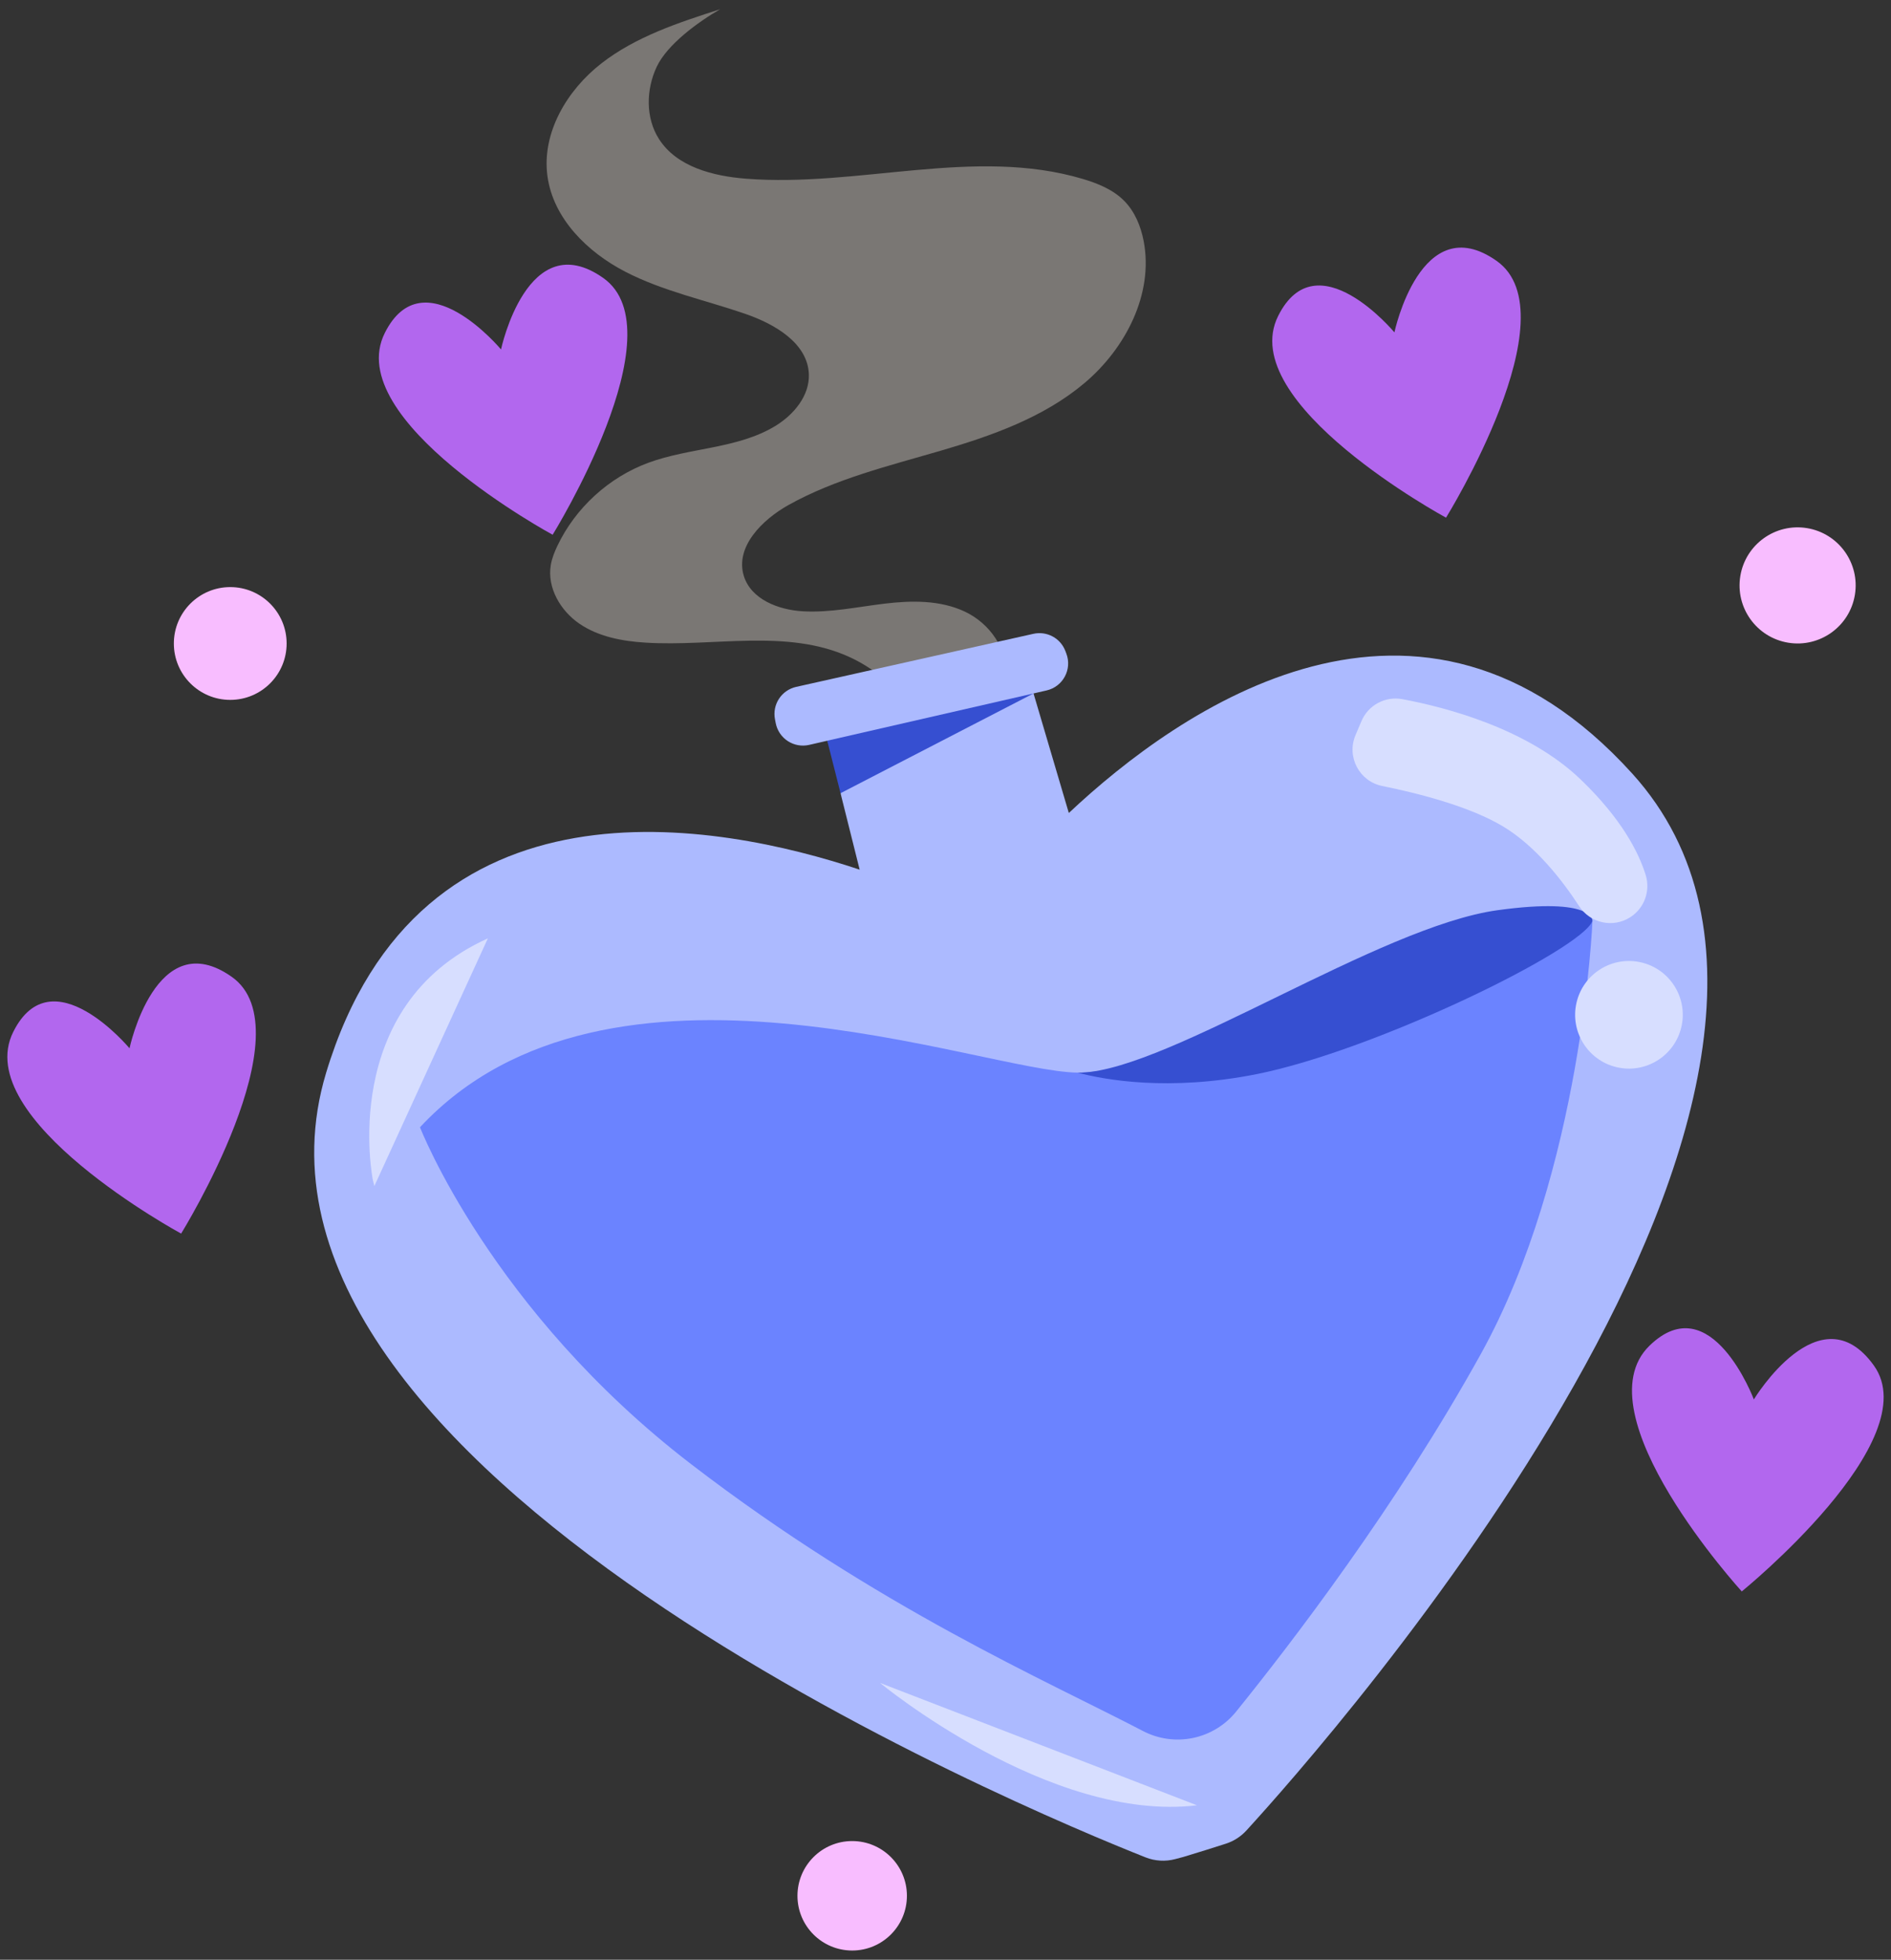 <svg width="193" height="200" viewBox="0 0 193 200" fill="none" xmlns="http://www.w3.org/2000/svg">
<rect x="0" y="0" width="193" height="200" fill="#333333" stroke="none"/>
<g opacity="0.36">
<path d="M96.809 82.142C96.487 78.458 95.095 74.867 92.811 71.958C91.169 69.866 89.061 68.122 86.639 67.026C80.261 64.138 72.851 66.021 65.864 65.583C63.511 65.435 61.096 64.985 59.147 63.659C57.197 62.333 55.816 59.965 56.219 57.642C56.336 56.967 56.594 56.325 56.888 55.706C58.733 51.825 62.139 48.714 66.171 47.227C70.41 45.663 75.272 45.818 79.132 43.471C81.011 42.328 82.632 40.393 82.554 38.196C82.443 35.028 79.09 33.077 76.093 32.041C71.984 30.62 67.663 29.723 63.802 27.723C59.941 25.723 56.471 22.301 55.876 17.993C55.266 13.573 57.863 9.201 61.387 6.463C64.911 3.725 69.255 2.308 73.503 0.941C71.288 2.218 68.096 4.522 67.016 6.838C65.935 9.155 65.879 12.03 67.255 14.184C69.074 17.032 72.774 17.974 76.142 18.237C87.621 19.137 99.47 14.978 110.508 18.259C112.063 18.722 113.625 19.359 114.76 20.519C115.833 21.616 116.438 23.1 116.726 24.606C117.757 29.987 114.888 35.541 110.704 39.078C106.52 42.614 101.202 44.481 95.943 46.018C90.685 47.555 85.287 48.862 80.5 51.525C77.787 53.035 75 55.819 75.919 58.784C76.656 61.163 79.45 62.243 81.936 62.384C84.72 62.542 87.483 61.942 90.251 61.608C93.019 61.274 95.941 61.229 98.466 62.413C100.99 63.597 102.976 66.309 102.528 69.061C102.147 71.402 100.226 73.128 98.866 75.072C97.371 77.21 96.924 79.536 96.809 82.142Z" fill="#F7EDE5"/>
</g>
<path d="M166.59 78.944C144.896 54.984 120.292 72.431 109.087 82.969L105.484 70.767L106.819 70.462C108.493 70.078 109.442 68.304 108.833 66.699L108.735 66.441C108.494 65.804 108.031 65.276 107.431 64.953C106.831 64.63 106.135 64.534 105.471 64.683L81.256 70.099C80.537 70.26 79.909 70.695 79.506 71.311C79.102 71.927 78.955 72.676 79.095 73.399L79.172 73.798C79.244 74.171 79.391 74.525 79.603 74.84C79.815 75.156 80.088 75.425 80.407 75.632C80.725 75.839 81.082 75.98 81.456 76.047C81.83 76.113 82.213 76.104 82.584 76.019L84.432 75.595C84.646 76.439 87.375 76.362 87.654 77.463C87.857 78.266 85.599 80.204 85.82 81.081C86.465 83.637 87.104 86.194 87.739 88.752C73.397 83.972 42.797 77.992 33.285 109.483C21.07 149.917 104.601 184.671 116.914 189.55C117.881 189.933 118.945 189.995 119.949 189.728L120.777 189.508L123.038 188.814L125.092 188.162C125.903 187.906 126.632 187.441 127.207 186.813C135.29 177.981 195.149 110.488 166.59 78.944Z" fill="#ACBAFF"/>
<path d="M89.817 171.748C89.817 171.748 107.121 186.042 122.167 184.237L89.817 171.748ZM38.057 120.44C38.057 120.44 34.446 102.685 49.793 95.764L38.208 121.042" fill="#D7DEFF"/>
<path d="M162.53 93.986C162.53 93.986 161.51 119.47 151.142 138.172C142.553 153.671 131.843 167.646 126.153 174.687C125.04 176.062 123.485 177.009 121.752 177.368C120.02 177.727 118.216 177.474 116.649 176.654C106.902 171.56 89.608 164.067 70.549 149.431C50.102 133.732 42.865 115.04 42.865 115.04C62.147 94.362 100.157 109.344 109.976 109.465C110.141 109.469 110.293 109.468 110.441 109.462C119.467 109.079 140.271 100.779 152.203 98.334C160.16 96.704 162.53 93.986 162.53 93.986Z" fill="#6B83FF"/>
<path d="M162.529 93.986C161.441 96.922 140.285 107.231 128.233 109.624C119.26 111.405 112.727 110.198 109.976 109.465C110.14 109.469 110.293 109.468 110.44 109.462C119.467 109.079 140.773 94.558 152.839 92.89C162.764 91.522 162.529 93.986 162.529 93.986ZM85.788 80.948L105.483 70.769L84.43 75.592L85.788 80.948Z" fill="#364FD1"/>
<path d="M138.345 75.027L138.952 73.597C139.287 72.803 139.883 72.147 140.642 71.739C141.401 71.33 142.277 71.193 143.124 71.351C147.573 72.182 155.936 74.36 161.345 79.565C165.538 83.599 167.263 87.028 167.965 89.305C168.208 90.092 168.187 90.937 167.905 91.712C167.624 92.486 167.098 93.147 166.406 93.595C164.65 94.734 162.312 94.23 161.17 92.476C159.477 89.874 156.753 86.349 153.396 84.335C150.017 82.307 144.812 80.971 141.069 80.211C138.726 79.734 137.413 77.228 138.345 75.027Z" fill="#D7DEFF"/>
<path d="M171.602 104.819C172.295 101.866 170.463 98.91 167.51 98.217C164.557 97.524 161.601 99.356 160.907 102.309C160.214 105.262 162.046 108.218 165 108.911C167.953 109.604 170.909 107.772 171.602 104.819Z" fill="#D7DEFF"/>
<path d="M142.317 33.919C142.317 33.919 134.386 24.39 130.456 32.236C125.995 41.14 147.586 52.83 147.586 52.83C147.586 52.83 160.468 32.055 152.743 26.62C145.019 21.186 142.317 33.919 142.317 33.919ZM179.002 142.818C179.002 142.818 174.639 131.214 168.351 137.334C161.214 144.28 177.769 162.411 177.769 162.411C177.769 162.411 196.759 147.017 191.246 139.348C185.735 131.678 179.002 142.818 179.002 142.818ZM51.135 35.662C51.135 35.662 43.204 26.134 39.274 33.979C34.813 42.884 56.404 54.573 56.404 54.573C56.404 54.573 69.286 33.798 61.562 28.363C53.837 22.928 51.135 35.662 51.135 35.662ZM13.218 106.982C13.218 106.982 5.287 97.454 1.357 105.3C-3.104 114.204 18.487 125.893 18.487 125.893C18.487 125.893 31.369 105.119 23.645 99.684C15.92 94.249 13.218 106.982 13.218 106.982Z" fill="#B267EE"/>
<path d="M189.316 60.697C189.842 57.468 187.651 54.423 184.422 53.896C181.192 53.37 178.148 55.561 177.621 58.79C177.095 62.02 179.286 65.064 182.515 65.591C185.745 66.117 188.789 63.926 189.316 60.697Z" fill="#F8BDFF"/>
<path d="M23.499 71.426C26.678 71.426 29.254 68.85 29.254 65.671C29.254 62.493 26.678 59.916 23.499 59.916C20.321 59.916 17.744 62.493 17.744 65.671C17.744 68.85 20.321 71.426 23.499 71.426Z" fill="#F8BDFF"/>
<path d="M86.977 199.058C90.061 199.058 92.562 196.558 92.562 193.473C92.562 190.388 90.061 187.887 86.977 187.887C83.891 187.887 81.391 190.388 81.391 193.473C81.391 196.558 83.891 199.058 86.977 199.058Z" fill="#F8BDFF"/>
</svg>
